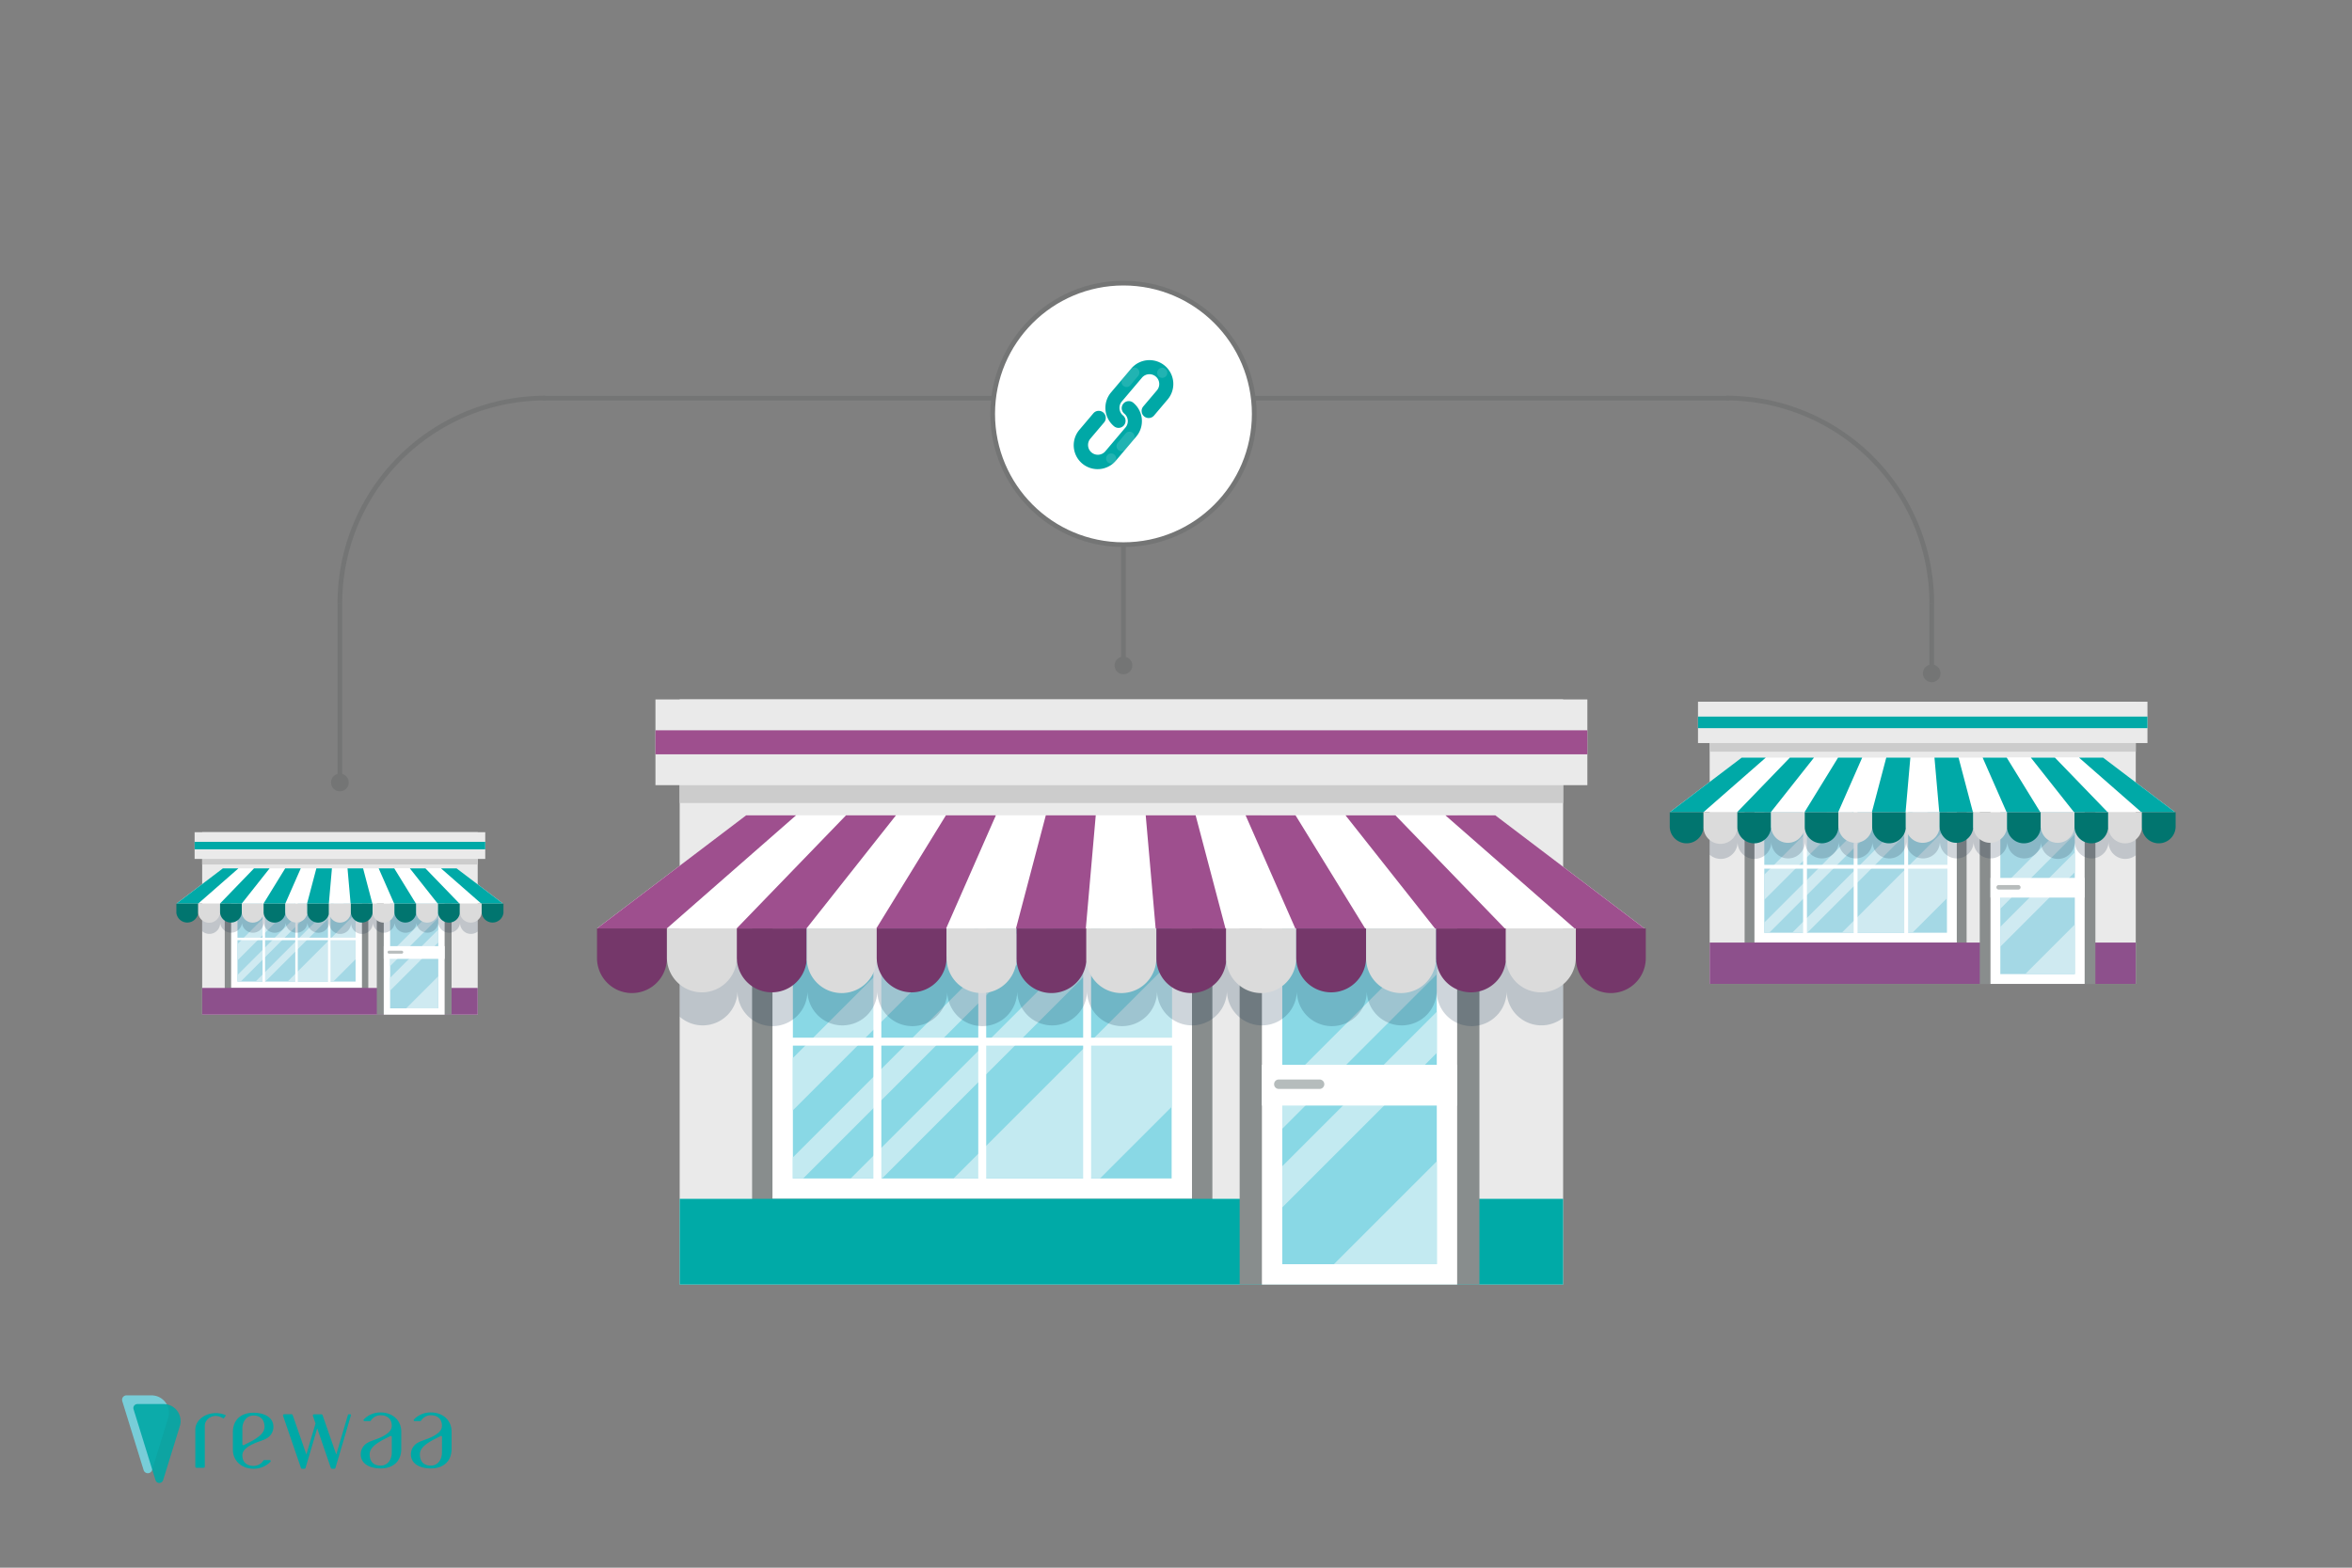 <svg id="Layer_1" data-name="Layer 1" xmlns="http://www.w3.org/2000/svg" viewBox="0 0 1500 1000"><rect x="0" y="0" width="1500" height="1000" fill="#808080" stroke="none"/><defs><style>.cls-1,.cls-3{fill:#00a8a6;}.cls-2{fill:#78cdd8;}.cls-3{opacity:0.9;}.cls-4{fill:#eaeaea;}.cls-5{fill:#898d8d;}.cls-26,.cls-27,.cls-6{fill:#fff;}.cls-7{fill:#a4d8e5;}.cls-8{fill:#cfeaf1;}.cls-9{fill:#8d508c;}.cls-10{fill:#b7bcbc;}.cls-11{fill:#22344e;opacity:0.2;}.cls-11,.cls-27{isolation:isolate;}.cls-12{fill:#ccc;}.cls-13{fill:#00a9a7;}.cls-14{fill:#01756f;}.cls-15{fill:#dbdbdb;}.cls-16{fill:#888d8d;}.cls-17{fill:#89d8e5;}.cls-18{fill:#c3eaf1;}.cls-19{fill:#00aaa7;}.cls-20{fill:#b5bcbc;}.cls-21{fill:#0e314e;opacity:0.2;}.cls-22{fill:#9e4f8e;}.cls-23{fill:#75376a;}.cls-24{fill:none;}.cls-24,.cls-26{stroke:#747575;stroke-miterlimit:10;stroke-width:3px;}.cls-25{fill:#747575;}.cls-27{opacity:0.13;}</style></defs><path class="cls-1" d="M143.85,903.29a14.34,14.34,0,0,0-1,1.31.41.41,0,0,1-.54.12,9.76,9.76,0,0,0-4.5-1.54c-4-.06-7.2,2.88-7.2,6.37v26a.76.76,0,0,1-.81.71h-4.44a.76.76,0,0,1-.8-.71V912c0-5.84,5.87-10.6,13.1-10.6a15.52,15.52,0,0,1,6.1,1.24A.39.39,0,0,1,143.85,903.29Z"/><path class="cls-1" d="M161.63,935.09c-3.91,0-7.06-2.17-7.06-6.69,0-3.14,2.6-5.4,7.48-7.62,2.34-1.08,5.56-1.92,7.66-3.09a8.39,8.39,0,0,0,4.66-7.52h0c0-5.91-5.51-9-12.74-9s-13.11,3.88-13.11,12.54v10.92c0,7.47,5.87,12.24,13.11,12.24a14.72,14.72,0,0,0,10.85-4.45.65.65,0,0,0-.48-1.08h-3.48a.62.62,0,0,0-.54.33A7.39,7.39,0,0,1,161.63,935.09Zm-7.06-23.7c0-4.89,2.87-8.44,7.06-8.44,4.61,0,7.05,2.69,7.05,7.22,0,3.87-3.67,6.43-7.25,8.56-1.87,1.1-4.09,2.11-5.93,3.07a.63.63,0,0,1-.93-.56Z"/><path class="cls-1" d="M242.8,902.76c3.91,0,7.06,2.17,7.06,6.69,0,3.14-2.6,5.4-7.48,7.62-2.34,1.08-5.56,1.92-7.66,3.09a8.39,8.39,0,0,0-4.66,7.52h0c0,5.91,5.51,9,12.74,9s13.11-3.88,13.11-12.54V913.22c0-7.47-5.87-12.24-13.11-12.24A14.7,14.7,0,0,0,232,905.43a.64.64,0,0,0,.47,1.07h3.48a.61.61,0,0,0,.54-.32A7.39,7.39,0,0,1,242.8,902.76Zm7.06,23.7c0,4.89-2.87,8.44-7.06,8.44-4.61,0-7.05-2.69-7.05-7.22,0-3.87,3.67-6.43,7.25-8.56,1.87-1.1,4.09-2.11,5.93-3.07a.63.63,0,0,1,.93.55Z"/><path class="cls-1" d="M274.85,902.76c3.9,0,7,2.17,7,6.69,0,3.14-2.6,5.4-7.48,7.62-2.34,1.08-5.56,1.92-7.66,3.09a8.39,8.39,0,0,0-4.66,7.52h0c0,5.91,5.51,9,12.75,9S288,932.8,288,924.14V913.22c0-7.47-5.87-12.24-13.1-12.24A14.7,14.7,0,0,0,264,905.43a.64.64,0,0,0,.48,1.07H268a.61.61,0,0,0,.54-.32A7.39,7.39,0,0,1,274.85,902.76Zm7,23.7c0,4.89-2.87,8.44-7,8.44-4.62,0-7.06-2.69-7.06-7.22,0-3.87,3.67-6.43,7.25-8.56,1.87-1.1,4.1-2.11,5.93-3.07a.63.63,0,0,1,.93.55Z"/><path class="cls-1" d="M223.86,902.63l-9.93,33.73a.74.74,0,0,1-.7.53h-1.52a.74.74,0,0,1-.71-.49l-8.7-25.29-7.43,25.25a.74.74,0,0,1-.7.53h-1.52a.74.74,0,0,1-.71-.49l-11.43-33.27a.78.78,0,0,1,.77-1h4.62a.79.79,0,0,1,.77.56l8.72,25.1v0L201.22,908l-1.67-4.85a.79.79,0,0,1,.78-1h4.61a.81.81,0,0,1,.78.56l8.73,25.1v0l7.47-25.35a.4.4,0,0,1,.39-.28h1.16A.4.4,0,0,1,223.86,902.63Z"/><path class="cls-2" d="M96.68,890.08h-16a2.82,2.82,0,0,0-2.7,3.66l13.61,44a2.82,2.82,0,0,0,5.4,0l10.28-33.26A11.14,11.14,0,0,0,96.68,890.08Z"/><path class="cls-3" d="M104.31,895.62H87.61a2.55,2.55,0,0,0-2.44,3.3l14,45.24a2.55,2.55,0,0,0,4.87,0l10.66-34.47A10.86,10.86,0,0,0,104.31,895.62Z"/><g id="Layer_2" data-name="Layer 2"><g id="OBJECTS"><rect class="cls-4" x="1090.36" y="447.61" width="271.73" height="180.01"/><rect class="cls-5" x="1112.64" y="498.26" width="141.57" height="109.25"/><rect class="cls-6" x="1118.91" y="504.53" width="129.04" height="96.72"/><rect class="cls-7" x="1125.18" y="510.8" width="116.5" height="84.18"/><polygon class="cls-8" points="1202.87 510.8 1125.17 588.5 1125.17 594.98 1128.34 594.98 1212.52 510.8 1202.87 510.8"/><polygon class="cls-8" points="1188.4 510.8 1172.31 510.8 1125.17 557.92 1125.17 574.03 1188.4 510.8"/><polygon class="cls-8" points="1241.68 572.95 1241.68 527.9 1174.6 594.98 1219.64 594.98 1241.68 572.95"/><polygon class="cls-8" points="1236.78 510.8 1227.14 510.8 1142.96 594.98 1152.6 594.98 1236.78 510.8"/><rect class="cls-6" x="1121.46" y="551.67" width="123.93" height="2.44"/><rect class="cls-6" x="1149.94" y="500.66" width="2.44" height="98.96"/><rect class="cls-6" x="1214.47" y="500.66" width="2.44" height="98.96"/><rect class="cls-6" x="1182.2" y="500.66" width="2.44" height="98.96"/><rect class="cls-9" x="1090.36" y="601.25" width="271.73" height="26.37"/><rect class="cls-5" x="1262.6" y="485.78" width="73.75" height="141.85"/><rect class="cls-6" x="1269.45" y="483.26" width="60.05" height="144.35"/><path class="cls-7" d="M1275.72,621.36h47.52V489.54h-47.52Z"/><polygon class="cls-8" points="1323.24 528.54 1314.18 528.54 1275.72 567.01 1275.72 579.68 1323.24 532.15 1323.24 528.54"/><polygon class="cls-8" points="1323.24 556.36 1323.24 543.7 1275.72 591.21 1275.72 603.88 1323.24 556.36"/><polygon class="cls-8" points="1291.59 621.36 1323.24 621.36 1323.24 589.71 1291.59 621.36"/><rect class="cls-6" x="1269.45" y="560.01" width="60.05" height="12.54"/><path class="cls-10" d="M1288.64,566a1.42,1.42,0,0,1-1.42,1.43h-12.56a1.43,1.43,0,0,1-1.43-1.43h0a1.43,1.43,0,0,1,1.43-1.43h12.54a1.43,1.43,0,0,1,1.43,1.43h0Z"/><path class="cls-11" d="M1362.1,528H1090.36v17.21a10.71,10.71,0,0,0,17.79-8.07,10.75,10.75,0,0,0,21.5,0,10.76,10.76,0,0,0,21.51,0,10.76,10.76,0,0,0,21.51,0,10.76,10.76,0,0,0,21.51,0,10.76,10.76,0,0,0,21.51,0,10.76,10.76,0,0,0,21.51,0,10.75,10.75,0,0,0,21.49,0,10.76,10.76,0,0,0,21.51,0,10.76,10.76,0,0,0,21.51,0,10.75,10.75,0,0,0,21.5,0,10.76,10.76,0,0,0,21.51,0,10.7,10.7,0,0,0,17.38,8.41Z"/><rect class="cls-12" x="1090.36" y="456.89" width="271.73" height="22.58"/><rect class="cls-4" x="1082.91" y="447.61" width="286.64" height="26.37"/><rect class="cls-13" x="1082.91" y="457.1" width="286.64" height="7.39"/><polygon class="cls-6" points="1341.25 483.26 1110.79 483.26 1064.93 518.06 1387.12 518.06 1341.25 483.26"/><polygon class="cls-13" points="1341.25 483.26 1325.89 483.26 1365.63 518.06 1387.12 518.06 1341.25 483.26"/><polygon class="cls-13" points="1310.52 483.26 1295.17 483.26 1322.68 518.06 1344.15 518.06 1310.52 483.26"/><polygon class="cls-13" points="1279.79 483.26 1264.43 483.26 1279.72 518.06 1301.2 518.06 1279.79 483.26"/><polygon class="cls-13" points="1249.07 483.26 1233.71 483.26 1236.76 518.06 1258.24 518.06 1249.07 483.26"/><polygon class="cls-13" points="1202.98 483.26 1193.8 518.06 1215.29 518.06 1218.34 483.26 1202.98 483.26"/><polygon class="cls-13" points="1172.25 483.26 1150.85 518.06 1172.32 518.06 1187.62 483.26 1172.25 483.26"/><polygon class="cls-13" points="1141.52 483.26 1107.89 518.06 1129.37 518.06 1156.89 483.26 1141.52 483.26"/><polygon class="cls-13" points="1110.79 483.26 1064.93 518.06 1086.41 518.06 1126.16 483.26 1110.79 483.26"/><path class="cls-14" d="M1086.4,527.19a10.75,10.75,0,0,1-21.5,0v-9.13h21.5Z"/><path class="cls-15" d="M1108,527.19a10.78,10.78,0,1,1-21.55,0v-9.13H1108Z"/><path class="cls-14" d="M1129.49,527.19a10.75,10.75,0,0,1-21.5,0v-9.13h21.5Z"/><path class="cls-15" d="M1151,527.19a10.76,10.76,0,0,1-21.51,0v-9.13H1151Z"/><path class="cls-14" d="M1172.46,527.19a10.75,10.75,0,0,1-21.5,0v-9.13h21.5Z"/><path class="cls-15" d="M1194,527.19a10.76,10.76,0,0,1-21.51,0v-9.13H1194Z"/><path class="cls-14" d="M1215.47,527.19a10.75,10.75,0,0,1-21.5,0v-9.13h21.5Z"/><path class="cls-15" d="M1237,527.19a10.76,10.76,0,0,1-21.51,0v-9.13H1237Z"/><path class="cls-14" d="M1258.49,527.19a10.76,10.76,0,0,1-21.51,0v-9.13h21.51Z"/><path class="cls-15" d="M1280,527.19a10.76,10.76,0,0,1-21.51,0v-9.13H1280Z"/><path class="cls-14" d="M1301.5,527.19a10.75,10.75,0,0,1-21.5,0v-9.13h21.5Z"/><path class="cls-15" d="M1323,527.19a10.76,10.76,0,0,1-21.51,0v-9.13H1323Z"/><path class="cls-14" d="M1344.51,527.19a10.75,10.75,0,0,1-21.5,0v-9.13h21.5Z"/><path class="cls-15" d="M1366.06,527.19a10.76,10.76,0,0,1-21.52,0v-9.13h21.52Z"/><path class="cls-14" d="M1387.52,527.19a10.75,10.75,0,0,1-21.5,0v-9.13h21.5Z"/></g></g><g id="Layer_2-2" data-name="Layer 2"><g id="OBJECTS-2" data-name="OBJECTS"><rect class="cls-4" x="128.94" y="530.85" width="175.71" height="116.4"/><rect class="cls-5" x="143.34" y="563.6" width="91.54" height="70.64"/><rect class="cls-6" x="147.4" y="567.65" width="83.44" height="62.54"/><rect class="cls-7" x="151.45" y="571.71" width="75.33" height="54.43"/><polygon class="cls-8" points="201.69 571.71 151.45 621.95 151.45 626.14 153.49 626.14 207.93 571.71 201.69 571.71"/><polygon class="cls-8" points="192.33 571.71 181.93 571.71 151.45 602.18 151.45 612.59 192.33 571.71"/><polygon class="cls-8" points="226.78 611.89 226.78 582.77 183.41 626.14 212.53 626.14 226.78 611.89"/><polygon class="cls-8" points="223.62 571.71 217.38 571.71 162.95 626.14 169.18 626.14 223.62 571.71"/><rect class="cls-6" x="149.05" y="598.14" width="80.14" height="1.58"/><rect class="cls-6" x="167.46" y="565.15" width="1.58" height="63.99"/><rect class="cls-6" x="209.19" y="565.15" width="1.58" height="63.99"/><rect class="cls-6" x="188.32" y="565.15" width="1.58" height="63.99"/><rect class="cls-9" x="128.94" y="630.19" width="175.71" height="17.05"/><rect class="cls-5" x="240.31" y="555.53" width="47.69" height="91.72"/><rect class="cls-6" x="244.74" y="553.9" width="38.83" height="93.34"/><path class="cls-7" d="M248.8,643.2h30.72V558H248.8Z"/><polygon class="cls-8" points="279.52 583.18 273.67 583.18 248.8 608.05 248.8 616.25 279.52 585.51 279.52 583.18"/><polygon class="cls-8" points="279.52 601.16 279.52 592.98 248.8 623.7 248.8 631.89 279.52 601.16"/><polygon class="cls-8" points="259.06 643.2 279.52 643.2 279.52 622.73 259.06 643.2"/><rect class="cls-6" x="244.74" y="603.53" width="38.83" height="8.11"/><path class="cls-10" d="M257.15,607.39a.92.92,0,0,1-.92.92h-8.12a.92.92,0,0,1-.92-.92h0a.93.93,0,0,1,.92-.93h8.11a.93.93,0,0,1,.92.93h0Z"/><path class="cls-11" d="M304.65,582.83H128.94V594a6.93,6.93,0,0,0,11.5-5.22,7,7,0,0,0,13.9,0,7,7,0,0,0,13.91,0,7,7,0,0,0,13.91,0,7,7,0,0,0,13.91,0,7,7,0,0,0,13.91,0,6.95,6.95,0,1,0,13.9,0,6.95,6.95,0,1,0,13.9,0,7,7,0,0,0,13.91,0,7,7,0,0,0,13.91,0,7,7,0,0,0,13.9,0,7,7,0,0,0,13.91,0,6.92,6.92,0,0,0,11.24,5.44Z"/><rect class="cls-12" x="128.94" y="536.85" width="175.71" height="14.6"/><rect class="cls-4" x="124.12" y="530.85" width="185.35" height="17.05"/><rect class="cls-13" x="124.12" y="536.99" width="185.35" height="4.78"/><polygon class="cls-6" points="291.17 553.9 142.15 553.9 112.5 576.4 320.83 576.4 291.17 553.9"/><polygon class="cls-13" points="291.17 553.9 281.23 553.9 306.93 576.4 320.83 576.4 291.17 553.9"/><polygon class="cls-13" points="271.3 553.9 261.37 553.9 279.16 576.4 293.05 576.4 271.3 553.9"/><polygon class="cls-13" points="251.43 553.9 241.49 553.9 251.38 576.4 265.27 576.4 251.43 553.9"/><polygon class="cls-13" points="231.56 553.9 221.63 553.9 223.6 576.4 237.49 576.4 231.56 553.9"/><polygon class="cls-13" points="201.76 553.9 195.82 576.4 209.72 576.4 211.69 553.9 201.76 553.9"/><polygon class="cls-13" points="181.89 553.9 168.05 576.4 181.94 576.4 191.82 553.9 181.89 553.9"/><polygon class="cls-13" points="162.02 553.9 140.27 576.4 154.16 576.4 171.95 553.9 162.02 553.9"/><polygon class="cls-13" points="142.15 553.9 112.5 576.4 126.38 576.4 152.08 553.9 142.15 553.9"/><path class="cls-14" d="M126.38,582.31a7,7,0,0,1-13.9,0V576.4h13.9Z"/><path class="cls-15" d="M140.31,582.31a7,7,0,0,1-13.93,0V576.4h13.93Z"/><path class="cls-14" d="M154.24,582.31a7,7,0,0,1-13.9,0V576.4h13.9Z"/><path class="cls-15" d="M168.12,582.31a7,7,0,0,1-13.91,0V576.4h13.91Z"/><path class="cls-14" d="M182,582.31a7,7,0,0,1-13.91,0V576.4H182Z"/><path class="cls-15" d="M195.93,582.31a7,7,0,0,1-13.9,0V576.4h13.9Z"/><path class="cls-14" d="M209.84,582.31a7,7,0,0,1-13.91,0V576.4h13.91Z"/><path class="cls-15" d="M223.75,582.31a7,7,0,0,1-13.91,0V576.4h13.91Z"/><path class="cls-14" d="M237.65,582.31a7,7,0,0,1-13.9,0V576.4h13.9Z"/><path class="cls-15" d="M251.56,582.31a7,7,0,0,1-13.91,0V576.4h13.91Z"/><path class="cls-14" d="M265.46,582.31a7,7,0,0,1-13.9,0V576.4h13.9Z"/><path class="cls-15" d="M279.37,582.31a7,7,0,0,1-13.91,0V576.4h13.91Z"/><path class="cls-14" d="M293.28,582.31a7,7,0,0,1-13.91,0V576.4h13.91Z"/><path class="cls-15" d="M307.21,582.31a7,7,0,0,1-13.91,0V576.4h13.91Z"/><path class="cls-14" d="M321.09,582.31a7,7,0,0,1-13.9,0V576.4h13.9Z"/></g></g><rect class="cls-4" x="433.47" y="446.16" width="563.42" height="373.24"/><rect class="cls-16" x="479.66" y="551.19" width="293.54" height="226.52"/><rect class="cls-6" x="492.65" y="564.19" width="267.55" height="200.53"/><rect class="cls-17" x="505.66" y="577.18" width="241.56" height="174.54"/><polygon class="cls-18" points="666.76 577.18 505.65 738.29 505.65 751.72 512.21 751.72 686.74 577.18 666.76 577.18"/><polygon class="cls-18" points="636.75 577.18 603.37 577.18 505.65 674.9 505.65 708.28 636.75 577.18"/><polygon class="cls-18" points="747.21 706.04 747.21 612.64 608.13 751.72 701.53 751.72 747.21 706.04"/><polygon class="cls-18" points="737.06 577.18 717.07 577.18 542.53 751.72 562.52 751.72 737.06 577.18"/><rect class="cls-6" x="497.95" y="661.92" width="256.96" height="5.06"/><rect class="cls-6" x="557.01" y="556.16" width="5.06" height="205.19"/><rect class="cls-6" x="690.79" y="556.16" width="5.06" height="205.19"/><rect class="cls-6" x="623.9" y="556.16" width="5.06" height="205.19"/><rect class="cls-19" x="433.47" y="764.72" width="563.42" height="54.68"/><rect class="cls-16" x="790.6" y="525.29" width="152.91" height="294.11"/><rect class="cls-6" x="804.79" y="520.09" width="124.52" height="299.31"/><path class="cls-17" d="M817.79,806.41h98.53V533.09H817.79Z"/><polygon class="cls-18" points="916.32 613.97 897.55 613.97 817.79 693.74 817.79 719.99 916.32 621.46 916.32 613.97"/><polygon class="cls-18" points="916.32 671.64 916.32 645.39 817.79 743.91 817.79 770.17 916.32 671.64"/><polygon class="cls-18" points="850.7 806.41 916.32 806.41 916.32 740.79 850.7 806.41"/><rect class="cls-6" x="804.79" y="679.23" width="124.52" height="25.98"/><path class="cls-20" d="M844.58,691.6a3,3,0,0,1-3,3h-26a2.94,2.94,0,0,1-3-3h0a2.94,2.94,0,0,1,3-3h26a3,3,0,0,1,3,3Z"/><path class="cls-21" d="M996.89,612.85H433.47v35.67a22.19,22.19,0,0,0,36.88-16.74,22.3,22.3,0,1,0,44.59,0,22.3,22.3,0,1,0,44.6,0,22.3,22.3,0,1,0,44.59,0,22.3,22.3,0,1,0,44.59,0,22.3,22.3,0,0,0,44.6,0,22.3,22.3,0,1,0,44.59,0,22.29,22.29,0,1,0,44.58,0,22.3,22.3,0,0,0,44.6,0,22.3,22.3,0,1,0,44.59,0,22.3,22.3,0,1,0,44.6,0,22.3,22.3,0,1,0,44.59,0,22.18,22.18,0,0,0,36,17.45Z"/><rect class="cls-12" x="433.47" y="465.42" width="563.42" height="46.81"/><rect class="cls-4" x="418.02" y="446.16" width="594.33" height="54.68"/><rect class="cls-22" x="418.02" y="465.84" width="594.33" height="15.32"/><polygon class="cls-6" points="953.66 520.09 475.83 520.09 380.75 592.23 1048.77 592.23 953.66 520.09"/><polygon class="cls-22" points="953.66 520.09 921.81 520.09 1004.22 592.23 1048.77 592.23 953.66 520.09"/><polygon class="cls-22" points="889.95 520.09 858.11 520.09 915.15 592.23 959.69 592.23 889.95 520.09"/><polygon class="cls-22" points="826.24 520.09 794.39 520.09 826.09 592.23 870.62 592.23 826.24 520.09"/><polygon class="cls-22" points="762.52 520.09 730.69 520.09 737.02 592.23 781.55 592.23 762.52 520.09"/><polygon class="cls-22" points="666.97 520.09 647.95 592.23 692.49 592.23 698.82 520.09 666.97 520.09"/><polygon class="cls-22" points="603.25 520.09 558.88 592.23 603.41 592.23 635.12 520.09 603.25 520.09"/><polygon class="cls-22" points="539.54 520.09 469.81 592.23 514.35 592.23 571.4 520.09 539.54 520.09"/><polygon class="cls-22" points="475.83 520.09 380.75 592.23 425.27 592.23 507.68 520.09 475.83 520.09"/><path class="cls-23" d="M425.33,611.17a22.29,22.29,0,1,1-44.58,0V592.23h44.58Z"/><path class="cls-15" d="M469.92,611.17a22.3,22.3,0,0,1-44.59,0V592.23h44.59Z"/><path class="cls-23" d="M514.51,611.17a22.3,22.3,0,0,1-44.59,0V592.23h44.59Z"/><path class="cls-15" d="M559.11,611.17a22.3,22.3,0,0,1-44.6,0V592.23h44.6Z"/><path class="cls-23" d="M603.7,611.17a22.3,22.3,0,0,1-44.59,0V592.23H603.7Z"/><path class="cls-15" d="M648.3,611.17a22.3,22.3,0,0,1-44.6,0V592.23h44.6Z"/><path class="cls-23" d="M692.88,611.17a22.29,22.29,0,0,1-44.58,0V592.23h44.58Z"/><path class="cls-15" d="M737.48,611.17a22.3,22.3,0,0,1-44.6,0V592.23h44.6Z"/><path class="cls-23" d="M782.06,611.17a22.29,22.29,0,1,1-44.58,0V592.23h44.58Z"/><path class="cls-15" d="M826.66,611.17a22.3,22.3,0,0,1-44.6,0V592.23h44.6Z"/><path class="cls-23" d="M871.25,611.17a22.3,22.3,0,0,1-44.59,0V592.23h44.59Z"/><path class="cls-15" d="M915.85,611.17a22.3,22.3,0,0,1-44.6,0V592.23h44.6Z"/><path class="cls-23" d="M960.44,611.17a22.3,22.3,0,0,1-44.59,0V592.23h44.59Z"/><path class="cls-15" d="M1005,611.17a22.3,22.3,0,0,1-44.59,0V592.23H1005Z"/><path class="cls-23" d="M1049.61,611.17a22.29,22.29,0,1,1-44.58,0V592.23h44.58Z"/><path class="cls-24" d="M216.76,384.94a130.92,130.92,0,0,1,131-131"/><line class="cls-24" x1="216.76" y1="384.68" x2="216.76" y2="499.41"/><path class="cls-25" d="M211.12,499.13a5.64,5.64,0,1,0,5.64-5.64A5.63,5.63,0,0,0,211.12,499.13Z"/><path class="cls-24" d="M1232,384.94a130.92,130.92,0,0,0-131-131"/><line class="cls-24" x1="1231.96" y1="384.68" x2="1231.96" y2="429.8"/><circle class="cls-25" cx="1231.96" cy="429.52" r="5.64"/><line class="cls-24" x1="346.08" y1="254.02" x2="1102.74" y2="254.02"/><circle class="cls-26" cx="716.49" cy="264.01" r="83.41"/><line class="cls-24" x1="716.49" y1="346.82" x2="716.49" y2="424.75"/><path class="cls-25" d="M710.85,424.47a5.64,5.64,0,1,0,5.64-5.64A5.64,5.64,0,0,0,710.85,424.47Z"/><g id="Rewaa-and-ZID"><g id="_03" data-name="03"><path id="Path" class="cls-1" d="M722.87,257a15.25,15.25,0,0,1,1.79,21.48L711.8,293.68A15.24,15.24,0,1,1,688.53,274l8.68-10.26a4.5,4.5,0,1,1,6.87,5.81l-8.69,10.26a6.24,6.24,0,1,0,9.53,8.06l12.88-15.21a6.24,6.24,0,0,0-.74-8.79,4.5,4.5,0,1,1,5.81-6.87Z"/><g id="Group"><path id="Path-2" data-name="Path" class="cls-1" d="M742.9,233.31a15.25,15.25,0,0,1,1.79,21.48L736,265.06a4.49,4.49,0,1,1-6.86-5.81L737.83,249a6.25,6.25,0,0,0-9.53-8.09l-12.88,15.22a6.27,6.27,0,0,0,.73,8.81,4.49,4.49,0,1,1-5.79,6.86,15.26,15.26,0,0,1-1.79-21.48l12.86-15.21A15.26,15.26,0,0,1,742.9,233.31Z"/></g><path id="Path-3" data-name="Path" class="cls-27" d="M722.43,276.13h0a3.21,3.21,0,0,1,.38,4.55l-5.06,6a3.22,3.22,0,0,1-4.55.37h0a3.23,3.23,0,0,1-.38-4.55l5.06-6a3.21,3.21,0,0,1,4.55-.38Z"/><path id="Path-4" data-name="Path" class="cls-27" d="M725.53,235.21h0a3.23,3.23,0,0,1,.38,4.53l-5,6a3.23,3.23,0,0,1-4.53.37h0a3.23,3.23,0,0,1-.38-4.53l5.06-6a3.21,3.21,0,0,1,4.52-.38Z"/><path id="Path-5" data-name="Path" class="cls-27" d="M710.72,290h0a3.22,3.22,0,0,1,.38,4.56h0a3.23,3.23,0,0,1-4.53.37h0a3.22,3.22,0,0,1-.37-4.55h0a3.21,3.21,0,0,1,4.52-.38Z"/><path id="Path-6" data-name="Path" class="cls-27" d="M743.31,235.34h0a3.22,3.22,0,0,1,.37,4.55h0a3.22,3.22,0,0,1-4.55.37h0a3.22,3.22,0,0,1-.37-4.55h0a3.22,3.22,0,0,1,4.55-.37Z"/></g></g></svg>